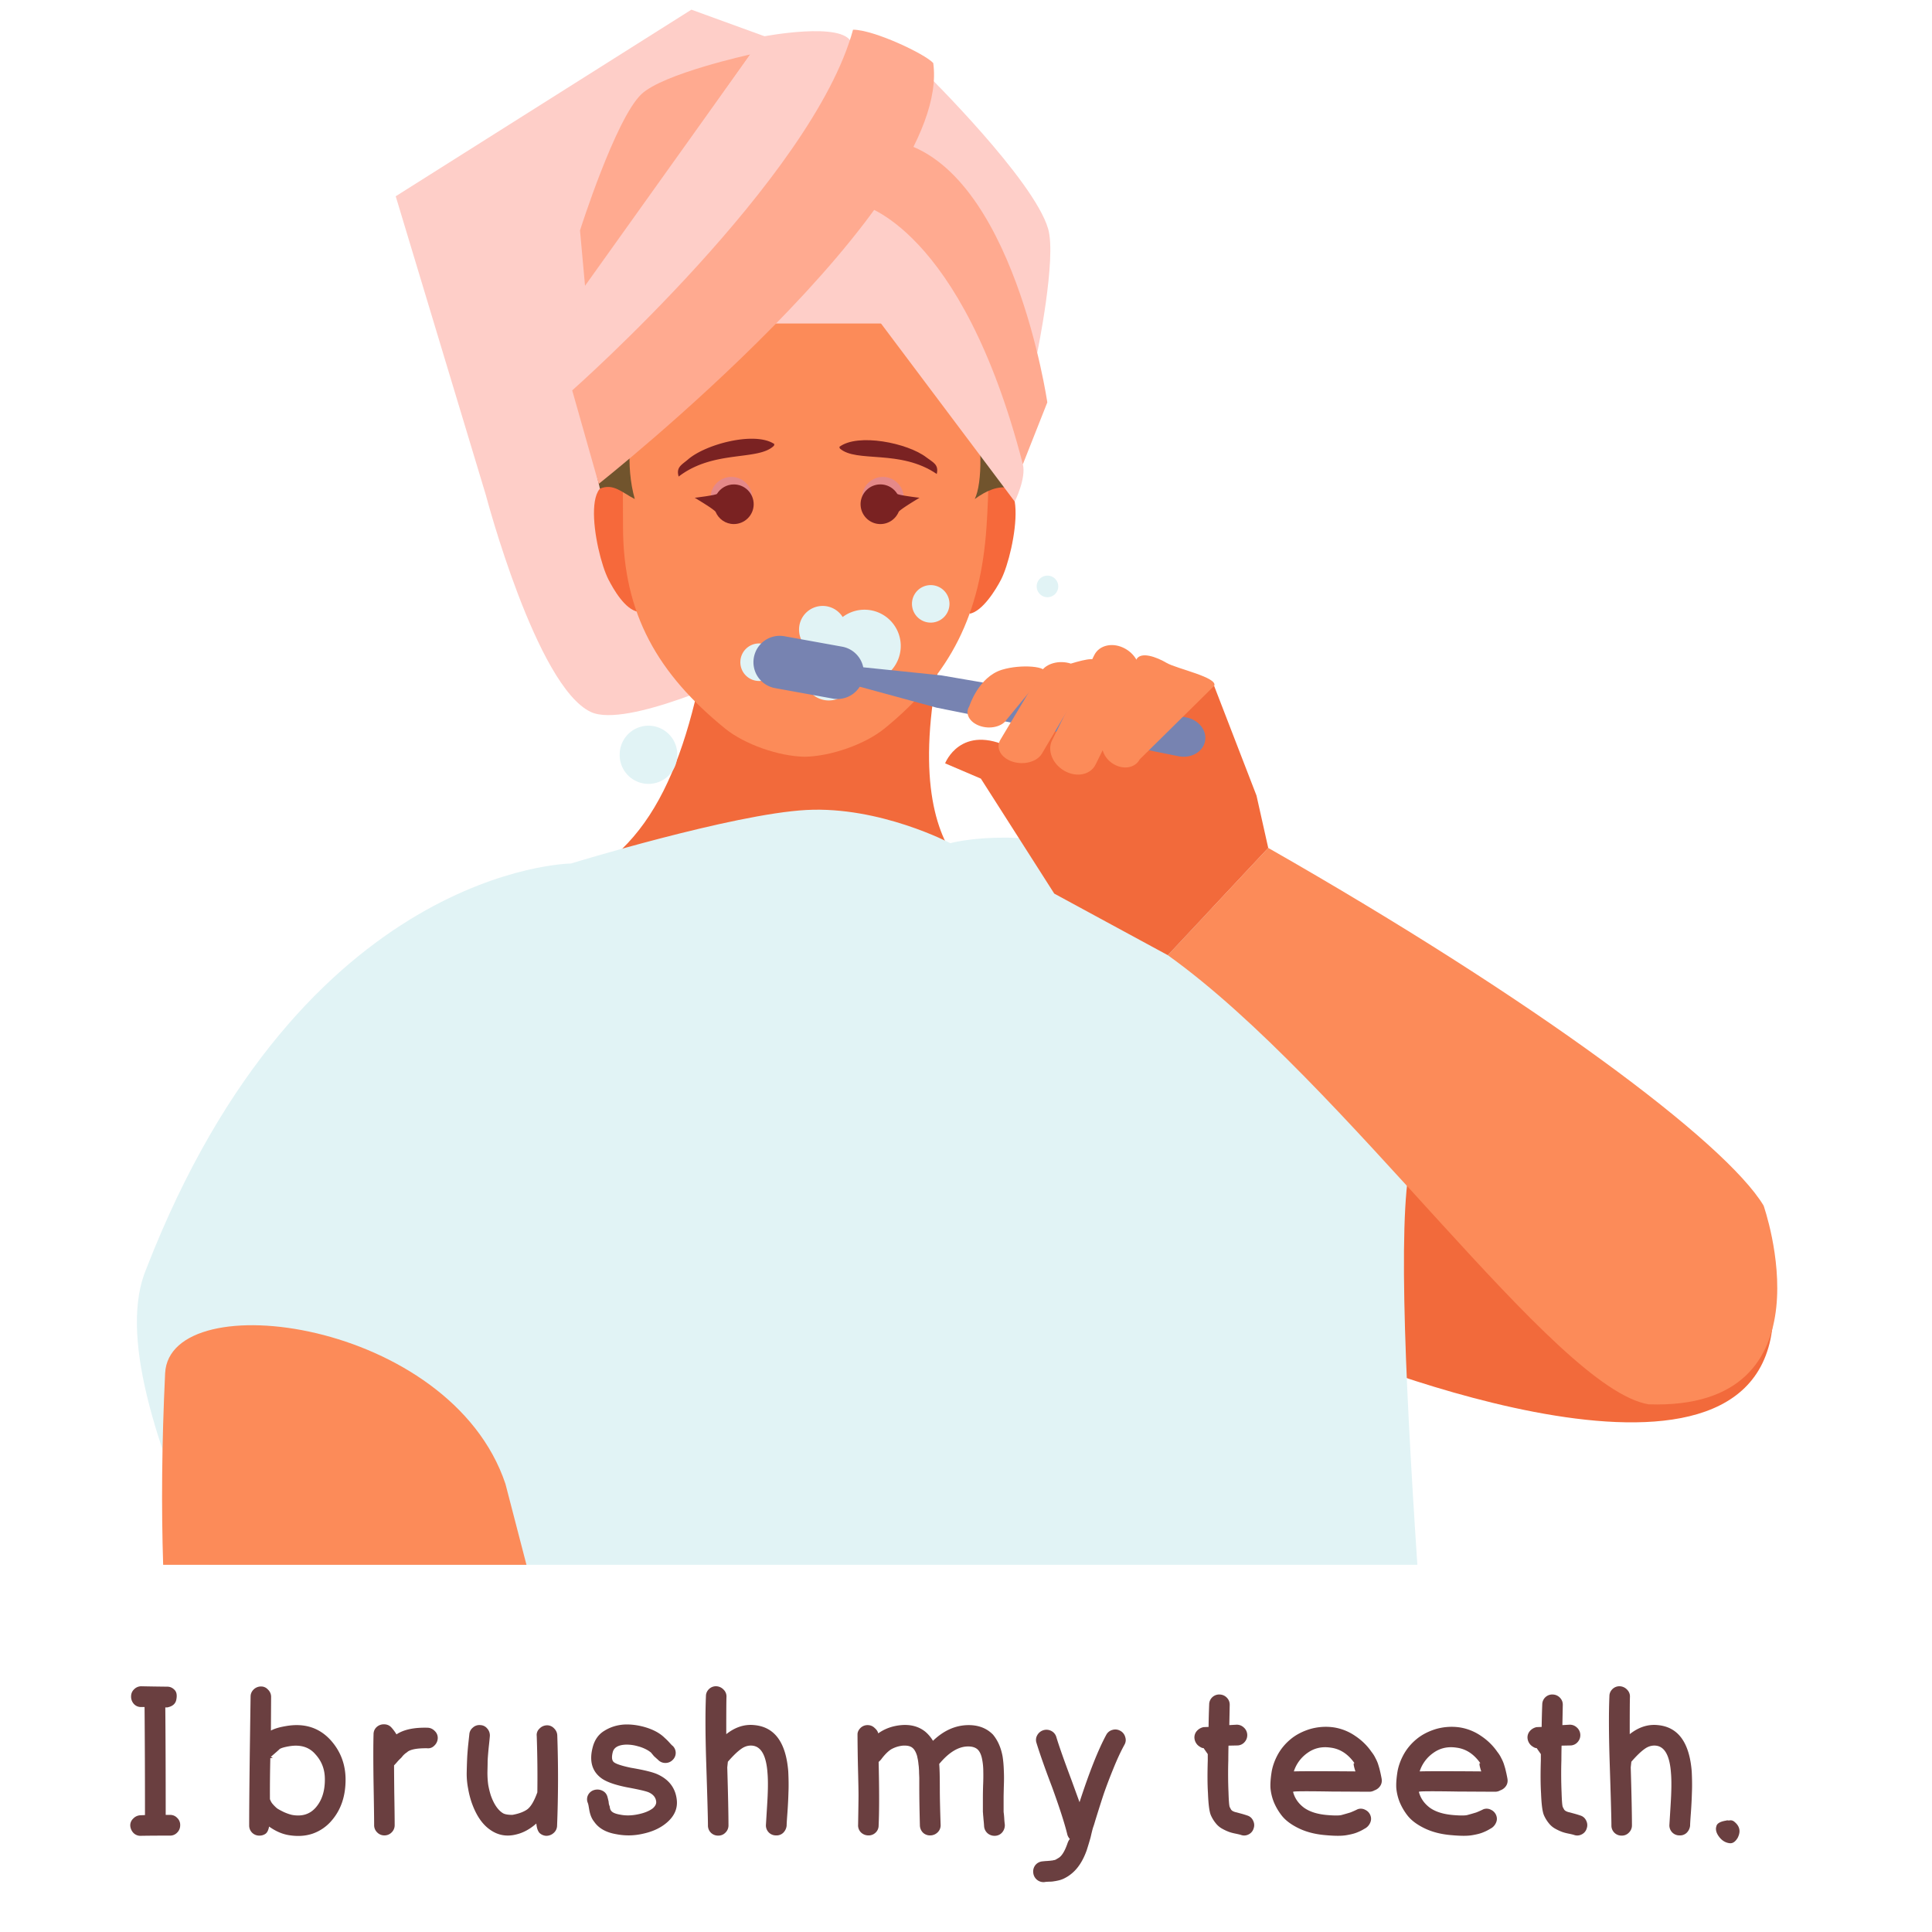 <svg xmlns="http://www.w3.org/2000/svg" width="200" height="200" version="1.0" viewBox="0 0 150 150"><defs><clipPath id="a"><path d="M30 .75h38V56H30Zm0 0"/></clipPath><clipPath id="b"><path d="M10.629 62.656h99.441v58.836H10.63Zm0 0"/></clipPath><clipPath id="c"><path d="M12.54 102.863h28.366v18.63H12.54Zm0 0"/></clipPath><clipPath id="d"><path d="M90.629 65.527h47.36v43.72h-47.36Zm0 0"/></clipPath></defs><path fill="#fff" d="M-15-15h180v180H-15z"/><path fill="#fff" d="M-15-15h180v180H-15z"/><path fill="#f26a3b" d="M72.813 52.086c-3.239 17.23 6.097 17.441 6.097 17.441 0 22.59-39.562 7.782-39.972.54 9.226-1.16 13.027-6.977 15.21-16.426-2.421-4.25 18.664-1.555 18.664-1.555"/><g clip-path="url(#a)"><path fill="#fecec8" d="M67.86 5.91 53.68.75 30.723 15.238l7 23.203s3.918 14.864 8.156 16.84c2.754 1.282 11.777-2.98 11.777-2.98l7.657-34.363z"/></g><path fill="#f6693b" d="M49.285 38.746c-4.625-4.027-3.133 4.129-2.043 6.25.403.781 1.285 2.32 2.293 2.504zM75.68 38.746c4.625-4.027 3.132 4.129 2.043 6.25-.403.781-1.438 2.473-2.446 2.656z"/><path fill="#fc8b59" d="M48.371 40.89c0-5.34-.293-13.808 2-17.335 2.668-4.106 7.742-4.48 12.11-4.48s9.445.374 12.113 4.48c2.293 3.527 2.36 12.011 2 17.336-.461 6.793-2.742 11.457-7.918 15.668-1.528 1.242-4.196 2.164-6.196 2.195-1.996-.031-4.664-.953-6.19-2.195-5.177-4.211-7.919-8.875-7.919-15.668"/><path fill="#71542d" d="M49.285 38.746c-1.012-.52-1.668-1.246-2.707-.805-2.742-11.011 1.5-17.23 3.793-19.527 3.461-3.46 7.742-5.7 12.11-5.703 4.367.004 14.476 2.695 16.226 7.863 1.324 3.903 2.059 8.324-.387 17.301-.855-.16-1.73.207-2.64.871 1.199-2.488.074-13.238-5.059-13.566-2.402-2.403-6.883-2.621-8.883-.29-2.617-3.57-5.75-3.132-7.277 1.965-4.074-.87-6.625 6.782-5.176 11.891"/><path fill="#5d3b0f" d="M61.688 24.55c.5-1.984 1.988-2.554 3.238-3.991 1.449-1.664 1.355-3.91.14-5.672-.539-.782-1.238-1.442-1.921-2.094.773.906-.16 2.95-.516 3.906-.555 1.477-1.64 2.707-1.887 4.32-.105.704-.097 1.43.348 2.012zM70.668 24.586c-.129-2.613 5.152-2.738 4.219-5.406 1.066 1.46 1.328 3.508-.453 4.574-.414.25-.887.383-1.352.504 1.18-.39 3.188.55 3.7-1.02.128 2.961-3.774 1.367-5.407 1.582zM53.89 25.633c.13-2.613-5.152-2.735-4.218-5.406-1.07 1.464-1.328 3.507.453 4.574.418.25.887.387 1.352.508-1.18-.391-3.188.546-3.7-1.024-.132 2.961 3.774 1.371 5.407 1.586z"/><path fill="#7a2222" d="M65.168 34.695c1.441-1.09 5.309-.3 6.754.813.52.398.98.547.808 1.293-2.843-1.946-6.238-.844-7.523-1.98z"/><path fill="#e58989" d="M66.93 38.648a1.617 1.617 0 1 0 3.234 0c0-.894-.727-1.62-1.621-1.62-.89 0-1.613.726-1.613 1.62"/><path fill="#7a2222" d="M66.816 39.148c0 .848.688 1.54 1.536 1.54.636 0 1.183-.387 1.418-.942.078-.184 1.62-1.098 1.62-1.098s-1.663-.199-1.73-.308a1.53 1.53 0 0 0-1.308-.73c-.848 0-1.536.69-1.536 1.538M60.121 34.477c-1.496-1.008-5.316-.004-6.695 1.187-.496.426-.95.602-.735 1.336 2.73-2.102 6.18-1.191 7.399-2.395z"/><path fill="#e58989" d="M58.402 38.648a1.618 1.618 0 0 1-3.234 0c0-.894.723-1.62 1.617-1.62.89 0 1.617.726 1.617 1.62"/><path fill="#7a2222" d="M58.516 39.148c0 .848-.692 1.54-1.54 1.54-.636 0-1.18-.387-1.413-.942-.079-.184-1.622-1.098-1.622-1.098s1.66-.199 1.727-.308c.273-.438.758-.73 1.309-.73.847 0 1.539.69 1.539 1.538"/><path fill="#fecec8" d="M69.367 25.117H59.293v-7.226h10.074z"/><path fill="#ffaa90" d="M58.246 4.23 45.437 22.355l-.406-4.464s2.742-8.633 4.754-10.567c1.684-1.617 8.461-3.094 8.461-3.094"/><path fill="#fecec8" d="M80.531 27.383 69.496 11.008l2.387-5.317s8.398 8.266 9.496 12.082c.664 2.301-.848 9.61-.848 9.61"/><path fill="#ffaa90" d="m81.313 31.242-1.899 4.805L66.84 15.883s1.601-5.188 2.883-4.875c8.972 2.18 11.59 20.234 11.59 20.234"/><path fill="#fecec8" d="M66.11 3.336C68.921 11.55 44.78 29.988 44.78 29.988l.012-6.918 14.45-20.234s6.28-1.211 6.866.5M79.414 36.047c.277 1.078-.629 2.898-.629 2.898l-15.02-20.004 3.075-3.058s7.793 1.676 12.574 20.164"/><path fill="#ffaa90" d="m46.484 37.566-2.058-7.257S63.094 13.82 66.23 2.305c1.61 0 5.586 1.879 6.227 2.59 1.516 10.949-25.973 32.671-25.973 32.671"/><path fill="#f26a3b" d="M102.2 104.402s5.3-20.789 7.507-14.84c2.742 7.387 29.559 1.188 27.875 13.704-2.07 15.43-35.383 1.136-35.383 1.136"/><g clip-path="url(#b)"><path fill="#e1f3f5" d="M110.043 121.492H16.195c-4.187-9.328-6.972-17.984-4.824-23.012 12.14-31.242 32.957-31.437 32.957-31.437s12.55-3.848 18.274-4.156c5.722-.305 11.18 2.578 11.18 2.578s20.523-5.668 35.925 24.097c-1.215 3.465-.7 16.356.336 31.93"/></g><g clip-path="url(#c)"><path fill="#fc8b59" d="M12.668 121.492c-.145-4.441-.11-9.37.152-14.87.34-7 22.149-4.161 26.422 8.585l1.633 6.285z"/></g><path fill="#e1f3f5" d="M48.113 58.578a2.235 2.235 0 1 0 4.469 0 2.234 2.234 0 1 0-4.469 0M64.305 50.152a2.814 2.814 0 1 0 5.629 0 2.814 2.814 0 1 0-5.629 0"/><path fill="#e1f3f5" d="M62.426 52.465a1.917 1.917 0 1 0 3.836 0 1.919 1.919 0 0 0-3.836 0M57.48 51.414c0 .805.649 1.457 1.454 1.457a1.457 1.457 0 0 0 0-2.914c-.805 0-1.454.652-1.454 1.457"/><path fill="#e1f3f5" d="M62.04 48.938a1.832 1.832 0 0 0 3.663 0 1.833 1.833 0 1 0-3.664 0M70.805 46.883a1.456 1.456 0 1 0 2.912.001 1.456 1.456 0 0 0-2.912-.001M80.488 45.527c0 .465.375.84.836.84a.838.838 0 0 0 0-1.676.837.837 0 0 0-.836.836"/><g clip-path="url(#d)"><path fill="#fc8b59" d="m90.668 74.16 7.797-8.328c20.73 11.82 35.48 22.816 38.46 27.77 0 0 5.602 15.91-8.929 15.43-7.36-1.25-23.527-25.005-37.328-34.872"/></g><path fill="#f26a3b" d="M73.379 59.266s1.2-3.137 5.105-1.2c.621.309 3.504-3.414 3.504-3.414l3.274 1.227 9.004-2.625 3.289 8.516.91 4.062-7.797 8.328-8.816-4.781-5.696-8.926z"/><path fill="#7783b1" d="m66.746 53.316 5.961 1.625 18.82 3.778c.973.18 1.887-.356 2.035-1.192.153-.836-.515-1.66-1.488-1.832L73.07 52.434l-6.047-.625c-.558-.098-.832 1.406-.277 1.507"/><path fill="#7783b1" d="M58.531 51.047a2.043 2.043 0 0 0 1.649 2.379l4.476.812c1.11.2 2.176-.539 2.375-1.652a2.045 2.045 0 0 0-1.648-2.379l-4.477-.809a2.04 2.04 0 0 0-2.375 1.649"/><path fill="#fc8b59" d="M87.36 50.363c.933.52 1.37 1.586.976 2.383l-3.277 6.617c-.391.793-1.465 1.016-2.399.496s-1.37-1.586-.976-2.382l3.277-6.618c.394-.793 1.469-1.015 2.398-.496"/><path fill="#fc8b59" d="M83.14 51.523c1.258-.382 2.215-.562 1.837.075l-4.082 6.914c-.38.636-1.41.914-2.301.617-.89-.3-1.305-1.055-.926-1.691l3.168-5.297c.383-.637 1.41-.91 2.305-.618"/><path fill="#fc8b59" d="m81.105 52.285-2.953 3.59c-.359.55-1.293.766-2.093.48-.801-.285-1.16-.964-.805-1.515 0 0 .71-2.281 2.535-2.84 1.484-.457 3.672-.27 3.316.285M90.578 51.469c.774.453 4.031 1.129 3.688 1.785l-5.782 5.707c-.343.656-1.246.824-2.02.367-.769-.45-1.116-1.351-.773-2.008l2.532-6.113c.347-.66 1.586-.191 2.355.262"/><path fill="#6a3f40" d="M10.99 130.922q.827.018 2 .031c.219 0 .406.086.562.25q.236.235.141.734-.082.503-.703.625h-.156q.03 3.329.031 8.344h.328q.34 0 .563.235a.74.74 0 0 1 .234.562q0 .345-.234.578a.74.74 0 0 1-.563.235c-.836 0-1.578.004-2.234.015a.76.76 0 0 1-.578-.203.9.9 0 0 1-.266-.562.71.71 0 0 1 .219-.563.82.82 0 0 1 .562-.266l.36-.015a978 978 0 0 0-.032-8.39h-.265a.73.73 0 0 1-.563-.235.84.84 0 0 1-.219-.578q0-.34.235-.563a.78.78 0 0 1 .578-.234M21.02 136.406c.195.063.187.094-.032.094a112 112 0 0 0-.031 3.187q.094.237.187.344c.063.074.117.137.172.188q.075.081.203.187.14.095.485.266.34.157.656.234 1.184.223 1.875-.594c.469-.55.695-1.28.687-2.187q-.001-1.125-.734-1.922-.72-.843-2.031-.625-.562.095-.75.219 0 .018-.688.61m-1.563-4.687q0-.311.234-.547a.82.82 0 0 1 .578-.235c.219 0 .399.086.547.25a.77.77 0 0 1 .234.563l-.015 2.61q.389-.216 1.14-.344 2.169-.389 3.516 1.109 1.124 1.266 1.14 3c.009 1.305-.35 2.375-1.077 3.219a3.4 3.4 0 0 1-1.47 1.015q-.86.296-1.921.11-.752-.141-1.469-.657-.081.423-.281.563a.8.8 0 0 1-.469.14.78.78 0 0 1-.578-.234.78.78 0 0 1-.219-.562q-.001-2.607.11-10M30.595 137.062q-.001.394.016 2.094.03 1.705.031 2.547a.77.77 0 0 1-.234.563.77.77 0 0 1-.563.234.77.77 0 0 1-.562-.234.77.77 0 0 1-.235-.563c0-.508-.015-1.61-.046-3.297q-.036-2.542 0-3.75 0-.34.234-.562a.82.82 0 0 1 .578-.219q.34 0 .563.234.217.236.406.547.844-.563 2.437-.515.312.018.547.265a.73.73 0 0 1 .219.563.82.82 0 0 1-.266.562.66.66 0 0 1-.562.203q-1.08-.012-1.485.25a1.5 1.5 0 0 1-.187.141 2 2 0 0 0-.188.172l-.156.187c-.062.055-.152.141-.265.266q-.159.188-.282.312M43.266 134.719a94 94 0 0 1-.015 7.047.76.76 0 0 1-.266.546.84.84 0 0 1-.578.22.8.8 0 0 1-.516-.22q-.204-.217-.25-.734-.75.657-1.547.844c-.75.195-1.437.074-2.062-.375q-.907-.638-1.422-2.125a7 7 0 0 1-.266-1.063 6 6 0 0 1-.11-1.203q.014-.655.032-1.047.013-.386.078-1.078l.094-.875a.74.74 0 0 1 .281-.531.74.74 0 0 1 .578-.188.71.71 0 0 1 .532.266.8.8 0 0 1 .203.578q-.018.251-.094.938-.065.675-.078 1.015c0 .22-.008.512-.016.875q0 .535.063.97.074.422.203.827.358 1.002.922 1.36.216.14.75.14.703-.124 1.125-.406.435-.294.812-1.344.03-2.155-.047-4.375a.66.66 0 0 1 .204-.562.82.82 0 0 1 .562-.266.73.73 0 0 1 .563.219q.246.235.265.547M51.1 136.64a19 19 0 0 1-.329-.296l-.234-.282a3 3 0 0 0-.22-.156 3 3 0 0 0-.796-.328 3.1 3.1 0 0 0-.953-.125q-.878.046-1 .61-.142.578.11.765.28.205 1.312.422 1.498.253 2.047.5 1.323.598 1.5 1.922.153 1.078-.813 1.875-.72.595-1.828.828a4.9 4.9 0 0 1-2.047.031q-1.19-.2-1.719-.969-.27-.327-.375-.89l-.062-.36a1.2 1.2 0 0 0-.078-.265.73.73 0 0 1 .062-.594.77.77 0 0 1 .485-.36.88.88 0 0 1 .609.063c.195.094.328.25.39.469q.048.175.094.39-.001.035.016.157.03.129.063.187.028.251.109.344c.101.149.344.25.719.313q.639.128 1.39-.032.732-.152 1.14-.468c.196-.176.282-.36.25-.547q-.062-.453-.577-.688-.328-.14-1.688-.39-1.407-.281-1.984-.704-1.08-.795-.688-2.359c.145-.601.454-1.047.922-1.328q.703-.436 1.563-.484c.476-.02.969.039 1.469.171.507.137.937.325 1.28.563.126.086.25.187.376.312q.201.176.39.391.186.206.22.219a.75.75 0 0 1 0 1.094.77.77 0 0 1-.563.234.77.77 0 0 1-.563-.234M56.403 131.75q-.017.44-.016 2.89 1.044-.826 2.188-.703c1.57.149 2.445 1.344 2.625 3.594q.046.938.015 1.64-.018.704-.078 1.548-.063.83-.062 1.015a.9.9 0 0 1-.266.563.74.74 0 0 1-.562.203.77.77 0 0 1-.563-.234.78.78 0 0 1-.219-.563l.094-1.531q.106-1.64.031-2.5-.14-2.03-1.172-2.14-.468-.047-.89.265-.422.3-1.016.984l-.047.438q.094 3.204.094 4.5a.77.77 0 0 1-.234.562.74.74 0 0 1-.563.235.78.78 0 0 1-.578-.235.78.78 0 0 1-.219-.562q0-.749-.14-5.032c-.063-2.062-.07-3.726-.016-5q0-.311.234-.546a.77.77 0 0 1 .579-.22.82.82 0 0 1 .562.266.73.73 0 0 1 .219.563M72.92 136.953q.047.504.047 1.875 0 1.031.063 2.86a.75.75 0 0 1-.219.562.82.82 0 0 1-.563.25.79.79 0 0 1-.578-.203.83.83 0 0 1-.25-.578q-.046-1.827-.047-2.89v-.798q-.002-.075-.015-.344-.002-.263-.016-.375-.001-.122-.031-.328a4 4 0 0 0-.047-.359q-.034-.155-.062-.297-.142-.466-.375-.64-.236-.187-.735-.157a2.3 2.3 0 0 0-.922.297q-.377.253-.765.781a2 2 0 0 1-.188.188c.051 2.156.051 3.805 0 4.937a.75.75 0 0 1-.25.563.77.77 0 0 1-.578.203.82.82 0 0 1-.562-.25.77.77 0 0 1-.204-.578q.031-1.793.032-2.297 0-.515-.047-2.36a146 146 0 0 1-.031-2.359c0-.164.07-.328.218-.484a.77.77 0 0 1 .563-.235c.219 0 .398.075.547.22q.234.204.281.421.762-.546 1.781-.64 1.109-.094 1.86.5.357.298.609.718 1.247-1.2 2.734-1.219c.79-.007 1.43.235 1.922.735.375.45.625 1.015.75 1.703q.076.488.094 1.062.03.581 0 1.297-.017.72-.016.813v1.062q-.001.083.016.188c.008.062.02.18.031.344q.012.25.047.53a.86.86 0 0 1-.203.595.75.75 0 0 1-.547.265.83.83 0 0 1-.578-.187.8.8 0 0 1-.281-.547 10 10 0 0 0-.047-.547 11 11 0 0 0-.031-.36 2 2 0 0 0-.016-.218v-1.125c0-.164.004-.469.016-.906.02-.438.023-.805.015-1.11 0-.312-.027-.601-.078-.875-.062-.375-.18-.644-.344-.812-.168-.164-.418-.25-.75-.25q-1.125 0-2.25 1.36M80.939 144.516c.101-.012.234-.024.39-.032q.234-.018.297-.03.077-.002.188-.032a.4.4 0 0 0 .187-.063l.157-.093q.386-.204.703-1.094.093-.284.203-.39a.9.9 0 0 1-.188-.313q-.297-1.249-1.187-3.703-.815-2.14-1.219-3.454a.73.73 0 0 1 .063-.593.815.815 0 0 1 1.093-.328.77.77 0 0 1 .391.484q.31 1.031 1.172 3.328l.625 1.719q1.139-3.499 2.078-5.235a.76.76 0 0 1 .469-.375.78.78 0 0 1 .61.063.77.77 0 0 1 .39.484q.106.316-.063.61-.423.766-.875 1.89a39 39 0 0 0-.719 1.891q-.25.75-.671 2.11-.094.328-.141.452c-.055.149-.125.43-.219.844a30 30 0 0 1-.297.985q-.44 1.249-1.218 1.859a2.7 2.7 0 0 1-.454.297 2 2 0 0 1-.468.187q-.253.06-.407.078-.14.031-.406.032-.27.013-.328.031a.8.8 0 0 1-.594-.188.8.8 0 0 1-.28-.546.8.8 0 0 1 .171-.594.8.8 0 0 1 .547-.281M93.77 136.187l-.327-.468q-.141.017-.407-.188a.86.86 0 0 1-.296-.547.75.75 0 0 1 .171-.578.94.94 0 0 1 .532-.312l.39-.016q.012-.872.047-1.75a.775.775 0 0 1 .828-.766.79.79 0 0 1 .563.266q.215.234.203.563l-.031 1.546.53-.03a.78.78 0 0 1 .58.202.795.795 0 0 1 .094 1.125.76.76 0 0 1-.548.282l-.719.015a55 55 0 0 0-.015 1.156 35 35 0 0 0 .015 2.47c.02.655.051 1.038.094 1.14q.074.143.11.203.03.048.124.11.094.047.188.077.091.018.36.094.261.066.577.172.312.096.453.39.153.3.047.61a.75.75 0 0 1-.39.469.74.74 0 0 1-.625.031q-.096-.029-.407-.094-.298-.059-.515-.14a4 4 0 0 1-.5-.235 1.65 1.65 0 0 1-.5-.422 2.7 2.7 0 0 1-.39-.64c-.118-.29-.188-.86-.22-1.703-.043-.664-.046-1.516-.015-2.547zM105.235 137.531q-.237-.731-.063-.625-.75-1.078-1.86-1.219-1.018-.154-1.796.407a2.8 2.8 0 0 0-1.063 1.437q.95-.03 4.782 0m-4.844 1.578q.187.738.844 1.235.67.485 1.843.578.78.064 1.063 0 .45-.123.703-.203.246-.094.563-.25a.72.72 0 0 1 .593.047.78.78 0 0 1 .407.453q.105.3-.047.593a.92.92 0 0 1-.422.422q-.252.159-.563.282-.299.127-.843.218-.534.094-1.579 0-1.188-.093-2.078-.515-.891-.423-1.343-.985a4.5 4.5 0 0 1-.641-1.093 3.9 3.9 0 0 1-.25-1.047q-.035-.516.094-1.313.122-.67.484-1.328.375-.668.984-1.172c.414-.344.91-.601 1.485-.781a4.4 4.4 0 0 1 1.844-.14 4 4 0 0 1 1.671.656c.508.336.938.75 1.282 1.25q.186.234.297.468c.082.149.148.297.203.453q.075.236.109.36.029.11.094.39.06.283.078.391.059.317-.094.563a.87.87 0 0 1-.453.359.8.8 0 0 1-.406.11l-2.938-.016c-1.96-.032-2.937-.024-2.937.015ZM115.003 137.531c-.156-.488-.18-.695-.062-.625q-.75-1.078-1.86-1.219-1.018-.154-1.797.407a2.8 2.8 0 0 0-1.062 1.437q.949-.03 4.781 0m-4.844 1.578q.188.738.844 1.235c.445.324 1.063.515 1.844.578q.78.064 1.062 0 .452-.123.704-.203.246-.094.562-.25a.72.72 0 0 1 .594.047.78.78 0 0 1 .406.453q.106.3-.047.593a.92.92 0 0 1-.422.422q-.252.159-.562.282-.299.127-.844.218-.534.094-1.578 0-1.188-.093-2.078-.515-.892-.423-1.344-.985a4.5 4.5 0 0 1-.64-1.093 3.9 3.9 0 0 1-.25-1.047q-.036-.516.093-1.313.122-.67.485-1.328.375-.668.984-1.172c.414-.344.91-.601 1.484-.781a4.4 4.4 0 0 1 1.844-.14 4 4 0 0 1 1.672.656c.508.336.937.75 1.281 1.25q.187.234.297.468c.082.149.148.297.203.453q.075.236.11.36.029.11.093.39.06.283.078.391.06.317-.093.563a.87.87 0 0 1-.453.359.8.8 0 0 1-.407.11l-2.937-.016c-1.961-.032-2.938-.024-2.938.015ZM119.631 136.187l-.328-.468q-.142.017-.406-.188a.86.86 0 0 1-.297-.547.75.75 0 0 1 .172-.578.94.94 0 0 1 .53-.312l.392-.016q.011-.872.046-1.75a.775.775 0 0 1 .828-.766.79.79 0 0 1 .563.266q.216.234.203.563l-.031 1.546.531-.03a.78.78 0 0 1 .578.202.795.795 0 0 1 .094 1.125.76.76 0 0 1-.547.282l-.719.015a55 55 0 0 0-.015 1.156 35 35 0 0 0 .015 2.47c.02.655.051 1.038.094 1.14q.074.143.11.203.03.048.125.11.093.047.187.077c.063.012.18.043.36.094q.262.066.578.172.311.096.453.39.152.3.047.61a.75.75 0 0 1-.391.469.74.74 0 0 1-.625.031q-.096-.029-.406-.094-.3-.059-.516-.14a4 4 0 0 1-.5-.235 1.65 1.65 0 0 1-.5-.422 2.7 2.7 0 0 1-.39-.64c-.118-.29-.188-.86-.22-1.703-.042-.664-.046-1.516-.015-2.547zM126.548 131.75q-.017.44-.016 2.89 1.045-.826 2.188-.703c1.57.149 2.445 1.344 2.625 3.594q.046.938.015 1.64-.018.704-.078 1.548-.063.83-.062 1.015a.9.9 0 0 1-.266.563.74.74 0 0 1-.562.203.77.77 0 0 1-.563-.234.78.78 0 0 1-.219-.563l.094-1.531q.106-1.64.031-2.5-.14-2.03-1.171-2.14-.47-.047-.891.265-.422.3-1.016.984l-.047.438q.094 3.204.094 4.5a.77.77 0 0 1-.234.562.74.74 0 0 1-.563.235.78.78 0 0 1-.578-.235.78.78 0 0 1-.219-.562q0-.749-.14-5.032c-.063-2.062-.07-3.726-.016-5q0-.311.235-.546a.77.77 0 0 1 .578-.22.82.82 0 0 1 .562.266.73.73 0 0 1 .219.563M134.35 143.11q-.064-.002-.14-.016c-.293-.055-.543-.219-.75-.5q-.234-.31-.234-.61c0-.05.007-.109.03-.172q.048-.357.798-.468l.031-.016.14.016q.077-.014.141-.016a.44.44 0 0 1 .266.094q.422.328.422.75 0 .234-.14.515-.253.423-.563.422m0 0"/></svg>